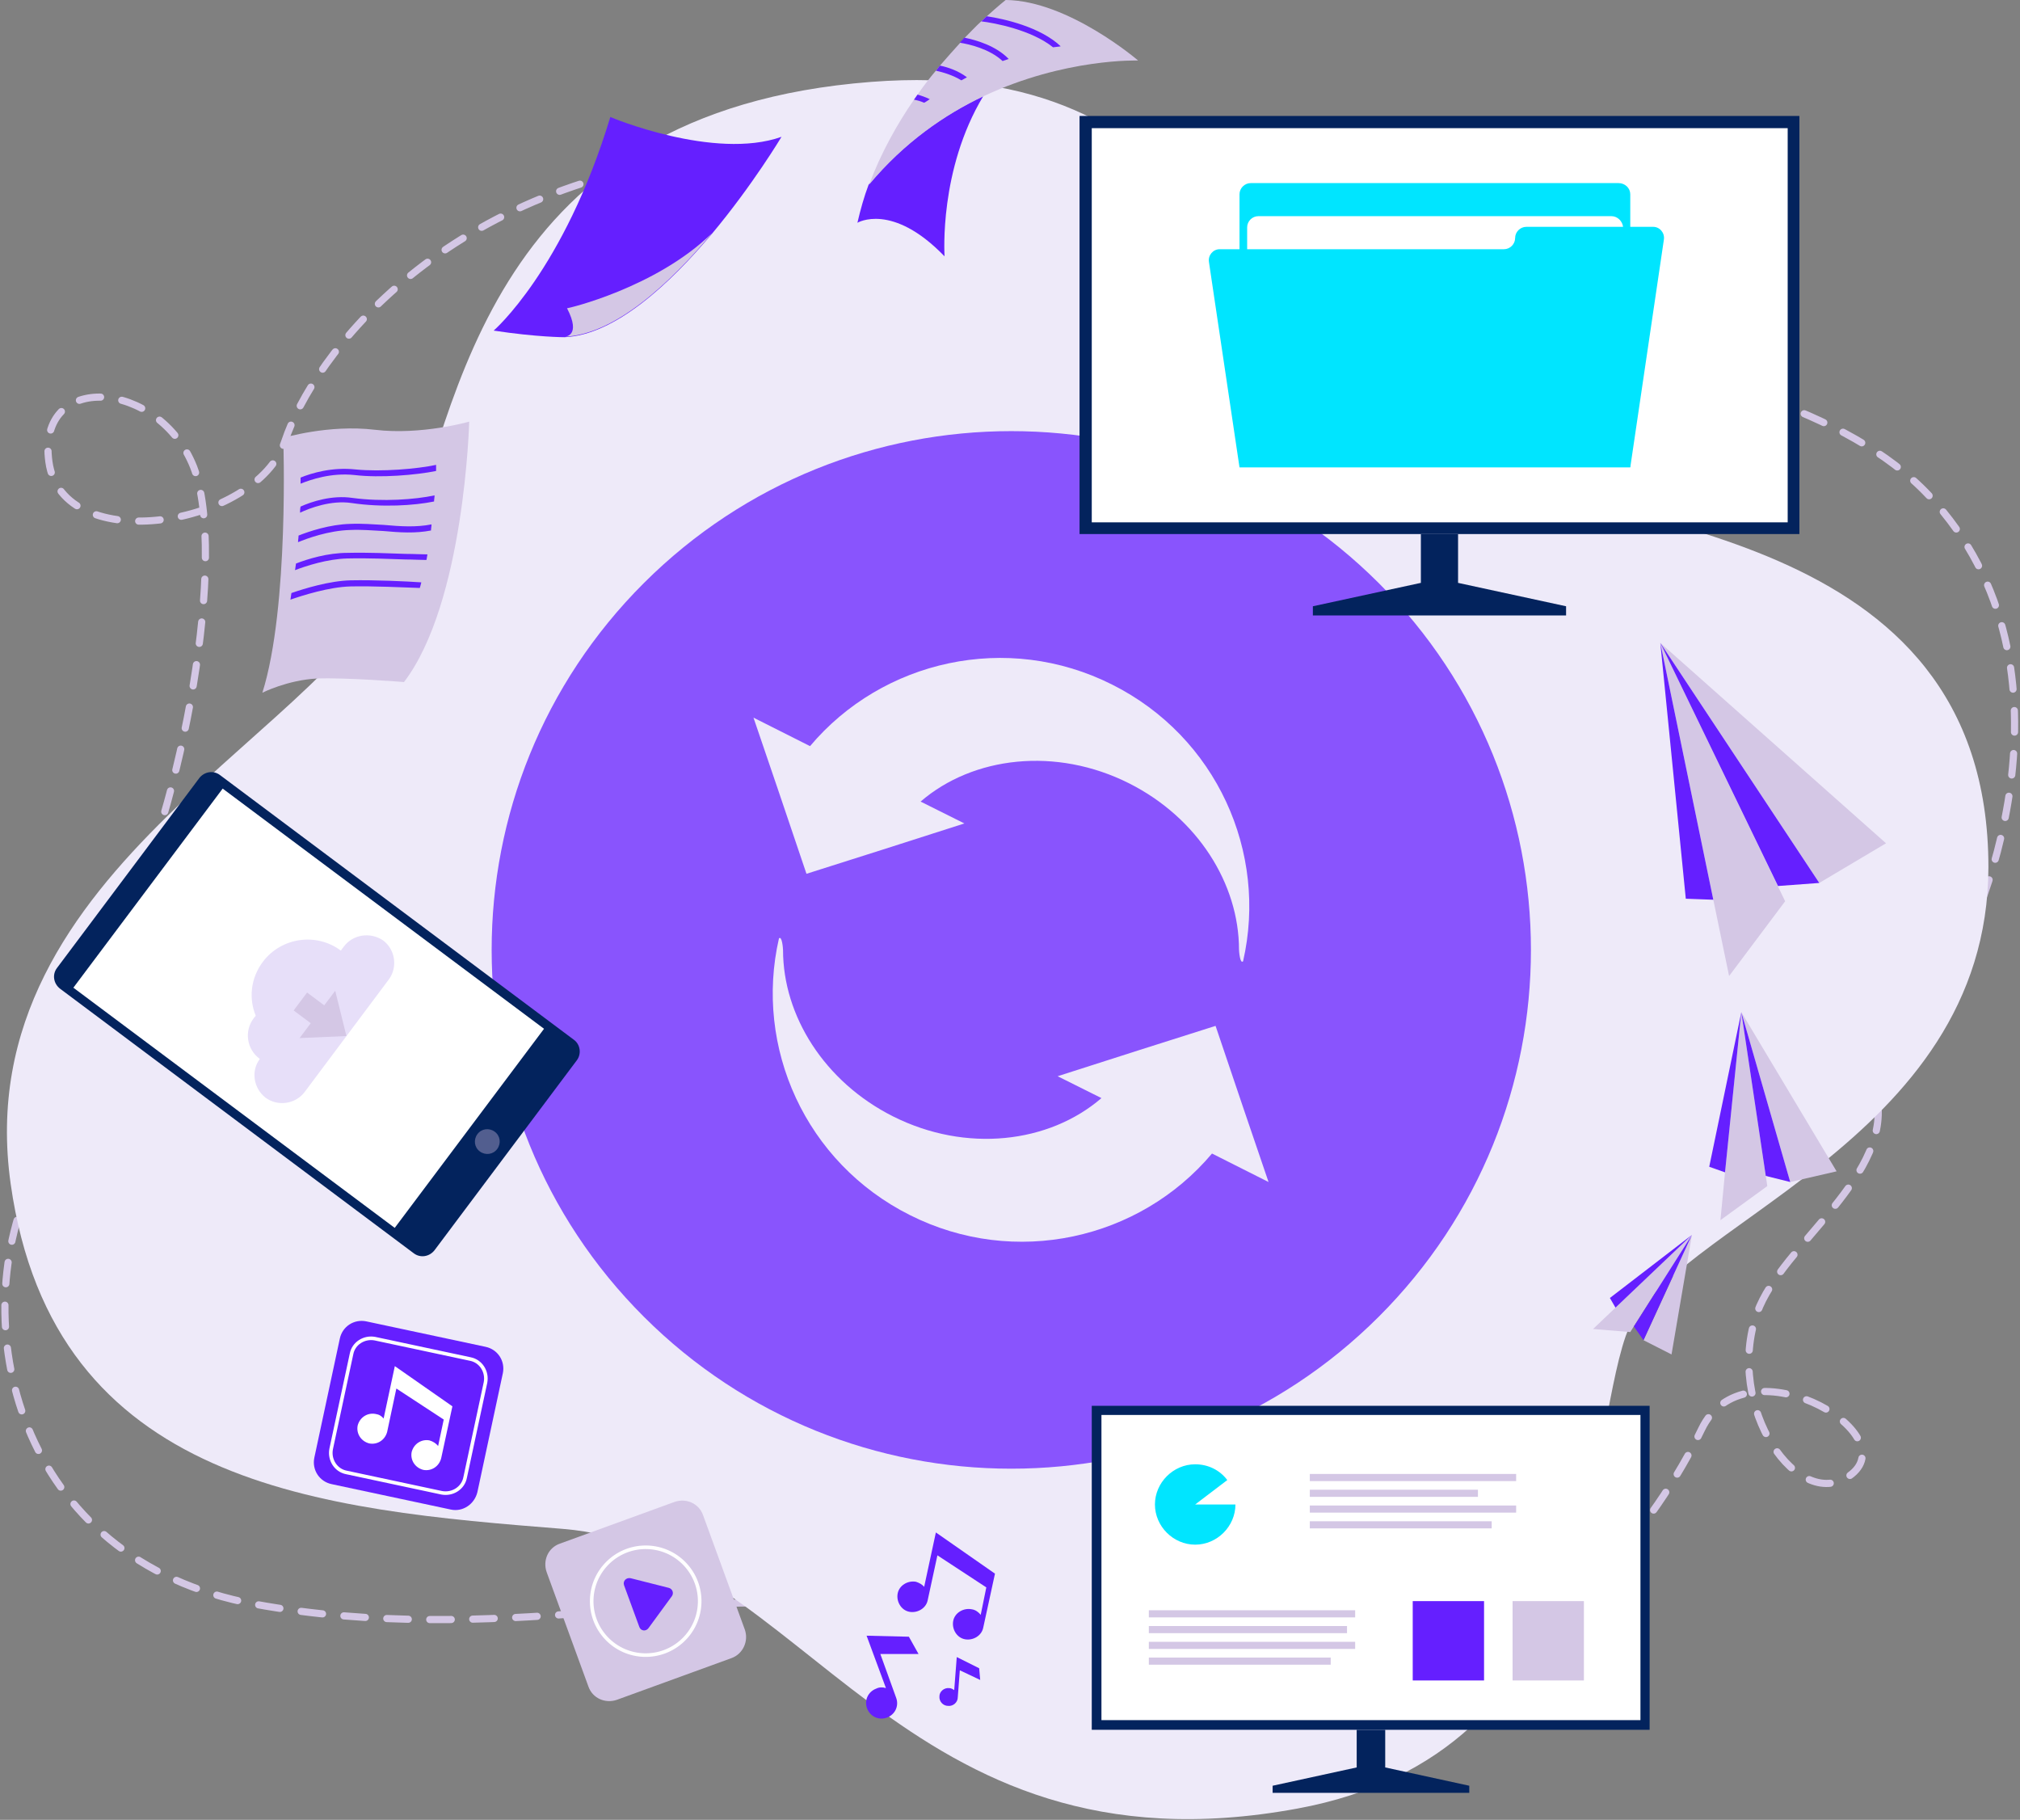 <svg xmlns="http://www.w3.org/2000/svg" width="564" height="508" viewBox="0 0 564 508" fill="none"><rect x="0" y="0" width="564" height="508" fill="#808080" stroke="none"/><g clip-path="url(#clip0_1124_3631)"><path d="M394.729 468.103C433.704 463.702 462.722 424.658 475.097 398.96C487.046 374.113 531.711 399.528 517.059 411.454C502.408 423.38 481.214 392.713 490.602 366.447C497.572 347.137 529.435 327.97 523.745 304.97" stroke="#D4C7E5" stroke-width="2" stroke-miterlimit="10" stroke-linecap="round" stroke-dasharray="6 6"></path><path d="M33.428 260.247C51.208 224.61 63.583 154.898 54.053 130.336C44.38 105.916 10.099 103.36 13.655 128.916C17.354 155.892 71.691 146.948 79.515 123.237C87.338 99.527 124.322 49.834 203.268 43.161" stroke="#D4C7E5" stroke-width="2" stroke-miterlimit="10" stroke-linecap="round" stroke-dasharray="6 6"></path><path d="M233.708 449.504C197.578 441.554 137.835 460.011 71.122 447.801C4.41 435.591 -10.668 368.577 9.957 327.261" stroke="#D4C7E5" stroke-width="2" stroke-miterlimit="10" stroke-linecap="round" stroke-dasharray="6 6"></path><path d="M343.521 69.569C364.858 96.403 492.878 89.73 538.538 138.287C584.199 186.844 552.194 260.673 543.09 272.599" stroke="#D4C7E5" stroke-width="2" stroke-miterlimit="10" stroke-linecap="round" stroke-dasharray="6 6"></path><path d="M243.238 22.859C337.547 15.618 343.521 88.027 414.785 129.911C445.795 148.226 555.181 145.529 555.181 242.074C555.039 319.453 464.571 342.169 453.903 372.979C443.234 403.788 446.506 489.401 362.155 504.877C250.777 525.322 224.462 432.184 157.18 426.789C89.899 421.393 14.936 415.288 2.987 330.527C-9.673 241.08 96.015 203.74 111.804 157.455C127.593 111.312 136.982 31.094 243.238 22.859Z" fill="#EEEAF9"></path><path opacity="0.74" d="M384.953 367.567C441.614 311.013 441.614 219.32 384.953 162.765C328.293 106.21 236.428 106.21 179.768 162.765C123.107 219.32 123.107 311.013 179.768 367.567C236.428 424.122 328.293 424.122 384.953 367.567Z" fill="#651FFF"></path><path d="M502.408 32.371H301.416V149.078H502.408V32.371Z" fill="#03235D"></path><path d="M499.136 35.778H304.83V145.812H499.136V35.778Z" fill="white"></path><path d="M451.911 51.112H349.211C347.504 51.112 346.081 52.532 346.081 54.236V130.336H455.183V54.236C455.183 52.532 453.76 51.112 451.911 51.112Z" fill="#00E5FF"></path><path d="M449.92 60.341H351.344C349.637 60.341 348.215 61.761 348.215 63.464V128.917H453.191V63.464C453.049 61.761 451.627 60.341 449.92 60.341Z" fill="white"></path><path d="M464.571 66.872L455.183 130.478H346.081L337.546 73.119C337.262 71.273 338.684 69.569 340.534 69.569H419.906C421.613 69.569 423.035 68.15 423.035 66.446C423.035 64.742 424.458 63.322 426.165 63.322H461.584C463.433 63.322 464.855 65.026 464.571 66.872Z" fill="#00E5FF"></path><path d="M407.104 162.708V149.078H396.72V162.708L366.564 169.239V171.795H396.72H407.104H437.26V169.239L407.104 162.708Z" fill="#03235D"></path><path d="M482.778 272.457L478.369 251.16L463.575 179.461L498.425 251.586L482.778 272.457Z" fill="#D4C7E5"></path><path d="M463.575 179.461L526.59 235.401L507.956 246.475L463.575 179.461Z" fill="#D4C7E5"></path><path d="M507.956 246.475L496.434 247.327L463.575 179.461L507.956 246.475Z" fill="#651FFF"></path><path d="M478.369 251.16L470.687 250.876L463.575 179.461L478.369 251.16Z" fill="#651FFF"></path><path d="M480.36 340.607L481.64 327.261L486.192 282.538L493.447 331.095L480.36 340.607Z" fill="#D4C7E5"></path><path d="M486.192 282.538L512.792 326.977L499.848 329.959L486.192 282.538Z" fill="#D4C7E5"></path><path d="M499.848 329.959L493.02 328.255L486.192 282.538L499.848 329.959Z" fill="#651FFF"></path><path d="M481.64 327.261L477.231 325.7L486.192 282.538L481.64 327.261Z" fill="#651FFF"></path><path d="M444.799 370.991L451.058 365.028L472.395 344.725L455.183 371.843L444.799 370.991Z" fill="#D4C7E5"></path><path d="M472.395 344.725L466.705 378.09L458.881 374.114L472.395 344.725Z" fill="#D4C7E5"></path><path d="M458.881 374.114L456.179 370.281L472.395 344.725L458.881 374.114Z" fill="#651FFF"></path><path d="M451.058 365.028L449.493 362.33L472.395 344.725L451.058 365.028Z" fill="#651FFF"></path><path d="M460.588 392.43H304.83V482.87H460.588V392.43Z" fill="#03235D"></path><path d="M458.028 394.985H307.533V480.173H458.028V394.985Z" fill="white"></path><path d="M386.763 493.377V482.87H378.797V493.377L355.327 498.488V500.475H378.797H386.763H410.234V498.488L386.763 493.377Z" fill="#03235D"></path><path d="M333.706 419.973H344.943C344.943 426.078 339.822 431.19 333.706 431.19C327.589 431.19 322.469 426.078 322.469 419.973C322.469 413.868 327.589 408.757 333.706 408.757C337.262 408.757 340.534 410.319 342.667 413.158L333.706 419.973Z" fill="#00E5FF"></path><path d="M423.32 411.455H365.711V413.443H423.32V411.455Z" fill="#D4C7E5"></path><path d="M412.652 415.856H365.711V417.844H412.652V415.856Z" fill="#D4C7E5"></path><path d="M423.32 420.258H365.711V422.246H423.32V420.258Z" fill="#D4C7E5"></path><path d="M416.492 424.659H365.711V426.647H416.492V424.659Z" fill="#D4C7E5"></path><path d="M378.371 449.505H320.762V451.493H378.371V449.505Z" fill="#D4C7E5"></path><path d="M376.095 453.906H320.762V455.894H376.095V453.906Z" fill="#D4C7E5"></path><path d="M378.371 458.308H320.762V460.295H378.371V458.308Z" fill="#D4C7E5"></path><path d="M371.543 462.709H320.762V464.697H371.543V462.709Z" fill="#D4C7E5"></path><path d="M414.359 446.949H394.444V469.098H414.359V446.949Z" fill="#651FFF"></path><path d="M442.239 446.949H422.324V469.098H442.239V446.949Z" fill="#D4C7E5"></path><path d="M161.021 296.025L121.335 348.984C119.912 350.829 117.352 351.255 115.503 349.835L16.785 276.006C14.936 274.587 14.509 272.031 15.931 270.185L55.618 217.227C57.04 215.382 59.6 214.956 61.45 216.375L160.167 290.204C162.017 291.482 162.443 294.18 161.021 296.025Z" fill="#03235D"></path><path d="M62.171 220.136L20.485 275.713L110.212 342.762L151.898 287.185L62.171 220.136Z" fill="white"></path><path d="M138.12 315.903C139.684 317.039 139.969 319.168 138.831 320.73C137.693 322.292 135.559 322.576 133.994 321.44C132.43 320.304 132.145 318.174 133.283 316.613C134.421 315.051 136.555 314.767 138.12 315.903Z" fill="#525E8F"></path><path d="M96.015 264.222L95.162 265.358C88.334 260.246 78.519 261.666 73.398 268.481C69.984 273.025 69.415 278.704 71.407 283.531C71.265 283.815 70.98 283.957 70.838 284.241C68.135 287.79 68.847 292.902 72.545 295.599C69.984 299.007 70.838 303.834 74.109 306.39C77.523 308.945 82.502 308.235 85.062 304.828L108.533 273.451C111.093 270.043 110.382 265.074 106.968 262.518C103.412 260.105 98.576 260.814 96.015 264.222Z" fill="#E7DFF9"></path><path d="M96.726 289.21L83.64 289.778L93.597 276.574L96.726 289.21Z" fill="#D4C7E5"></path><path d="M85.74 277.066L81.989 282.066L88.365 286.832L92.117 281.831L85.74 277.066Z" fill="#D4C7E5"></path><path d="M112.8 190.393C129.727 168.245 131.007 117.7 131.007 117.7C131.007 117.7 117.636 121.534 104.692 119.972C91.748 118.41 79.088 122.244 79.088 122.244C79.088 122.244 80.795 169.522 73.256 193.375C73.256 193.375 80.226 189.825 88.618 189.399C97.011 189.116 112.8 190.393 112.8 190.393Z" fill="#D4C7E5"></path><path d="M121.761 129.769C121.761 130.194 121.761 130.762 121.761 131.472C116.214 132.608 106.114 133.46 99.002 132.608C92.459 131.898 86.769 133.886 83.924 135.022C83.924 134.454 83.924 133.886 83.924 133.318C87.054 132.04 92.743 130.336 99.287 131.046C106.399 131.756 116.498 130.904 121.761 129.769Z" fill="#651FFF"></path><path d="M121.335 138.287C121.335 138.855 121.192 139.423 121.192 139.991C115.645 141.127 106.683 141.695 98.149 140.417C92.459 139.565 86.485 141.837 83.782 143.114C83.782 142.546 83.782 141.979 83.924 141.411C87.054 139.991 92.743 138.145 98.433 138.997C106.968 140.133 115.929 139.423 121.335 138.287Z" fill="#651FFF"></path><path d="M120.481 146.38C120.481 146.948 120.339 147.516 120.339 148.084C115.929 148.936 111.662 148.652 106.968 148.226C103.981 148.084 100.994 147.8 97.864 147.942C91.748 148.084 85.631 150.355 83.213 151.349C83.213 150.781 83.355 150.213 83.355 149.503C86.2 148.368 92.032 146.38 97.864 146.238C101.136 146.096 104.123 146.38 107.11 146.522C111.804 146.948 116.214 147.232 120.481 146.38Z" fill="#651FFF"></path><path d="M119.343 154.757C119.201 155.325 119.201 155.892 119.059 156.318C117.352 156.318 115.36 156.176 113.227 156.176C108.675 156.034 102.985 155.75 97.011 155.892C91.321 156.034 85.347 158.022 82.36 159.158C82.502 158.59 82.502 158.022 82.644 157.312C85.916 156.034 91.463 154.331 97.011 154.331C102.985 154.189 108.675 154.473 113.227 154.615C115.503 154.615 117.636 154.757 119.343 154.757Z" fill="#651FFF"></path><path d="M117.636 162.566C117.494 163.134 117.352 163.702 117.21 164.128C113.085 163.986 104.265 163.56 97.864 163.702C91.89 163.844 84.351 166.257 81.079 167.393C81.222 166.825 81.222 166.257 81.364 165.547C85.062 164.27 92.032 162.14 97.864 161.998C104.55 161.856 113.653 162.282 117.636 162.566Z" fill="#651FFF"></path><path d="M263.722 71.557C249.07 56.366 239.398 62.187 239.398 62.187C240.251 58.495 241.247 54.946 242.527 51.538C252.342 39.754 263.722 31.945 274.532 26.834C262.157 47.421 263.722 70.989 263.722 71.557Z" fill="#651FFF"></path><path d="M317.774 16.895C317.774 16.895 297.291 16.186 274.674 26.834C263.864 31.945 252.484 39.754 242.669 51.538C245.941 42.736 250.493 34.643 255.187 27.828C255.471 27.402 255.898 26.834 256.183 26.408C257.889 23.994 259.596 21.723 261.303 19.735C261.73 19.309 262.015 18.741 262.441 18.315C264.433 16.044 266.282 13.914 267.989 12.068C268.416 11.642 268.842 11.074 269.269 10.648C270.976 8.945 272.541 7.241 273.963 5.963C274.532 5.537 274.959 4.969 275.528 4.543C278.799 1.562 280.791 0 280.791 0C298.287 0.142 317.774 16.895 317.774 16.895Z" fill="#D4C7E5"></path><path d="M296.153 12.92C295.584 13.062 294.873 13.062 294.02 13.204C288.045 8.376 277.661 6.389 273.963 5.963C274.532 5.537 274.959 4.969 275.528 4.543C280.364 5.253 290.463 7.525 296.153 12.92Z" fill="#651FFF"></path><path d="M281.644 16.47C281.075 16.612 280.506 16.896 279.937 17.038C276.239 13.63 270.692 12.353 267.989 11.927C268.416 11.501 268.842 10.933 269.269 10.507C272.683 11.217 278.088 12.778 281.644 16.47Z" fill="#651FFF"></path><path d="M269.98 21.581C269.411 21.865 268.985 22.149 268.416 22.433C266.14 21.013 263.295 20.161 261.303 19.735C261.73 19.309 262.015 18.741 262.441 18.315C264.575 18.741 267.562 19.735 269.98 21.581Z" fill="#651FFF"></path><path d="M259.596 27.686C259.17 27.97 258.601 28.396 258.032 28.68C257.036 28.254 256.04 27.97 255.187 27.828C255.471 27.402 255.898 26.834 256.183 26.408C257.178 26.692 258.459 27.118 259.596 27.686Z" fill="#651FFF"></path><path d="M218.203 38.192C218.203 38.192 210.238 51.538 198.858 65.168C187.052 79.224 171.689 93.564 157.607 94.132C157.607 94.132 149.926 94.132 137.835 92.286C137.835 92.286 157.465 75.391 170.409 32.655C170.267 32.655 199.427 44.865 218.203 38.192Z" fill="#651FFF"></path><path d="M198.858 65.026C187.052 79.082 171.689 93.422 157.607 93.99C157.607 93.99 162.443 93.99 158.318 86.039C158.318 86.181 183.211 80.36 198.858 65.026Z" fill="#D4C7E5"></path><path d="M125.887 421.393L92.601 414.294C89.187 413.584 87.054 410.319 87.765 406.911L94.877 373.688C95.588 370.281 98.86 368.151 102.274 368.861L135.559 375.96C138.973 376.67 141.107 379.935 140.396 383.343L133.283 416.566C132.43 419.973 129.158 422.103 125.887 421.393Z" fill="#651FFF"></path><path d="M123.326 416.708L96.726 411.029C93.739 410.461 91.89 407.479 92.459 404.498L98.149 377.948C98.718 374.966 101.705 373.12 104.692 373.688L131.292 379.367C134.279 379.935 136.128 382.917 135.559 385.898L129.869 412.449C129.3 415.43 126.313 417.276 123.326 416.708Z" stroke="white" stroke-miterlimit="10"></path><path d="M110.24 381.355L107.11 395.979C106.541 395.269 105.83 394.843 104.834 394.701C102.558 394.276 100.425 395.695 99.856 397.967C99.429 400.239 100.851 402.368 103.127 402.936C105.403 403.362 107.537 401.942 108.106 399.671L110.666 387.603L123.895 396.263L122.33 403.646C121.761 402.936 120.908 402.368 119.912 402.084C117.636 401.658 115.503 403.078 114.934 405.35C114.507 407.622 115.929 409.751 118.205 410.319C120.481 410.745 122.615 409.325 123.184 407.054L126.313 392.572L110.24 381.355Z" fill="white"></path><path d="M261.303 427.782L258.032 442.974C257.463 442.264 256.609 441.838 255.756 441.554C253.48 441.128 251.062 442.548 250.635 444.82C250.208 447.091 251.631 449.505 253.907 449.931C256.183 450.357 258.601 448.937 259.027 446.665L261.73 434.171L275.386 443.116L273.821 450.783C273.252 450.073 272.398 449.363 271.261 449.221C268.985 448.795 266.566 450.215 266.14 452.487C265.713 454.758 267.135 457.172 269.411 457.598C271.687 458.024 274.105 456.604 274.532 454.332L277.804 439.283L261.303 427.782Z" fill="#651FFF"></path><path d="M245.799 461.715H256.467L253.764 456.887L241.958 456.604L247.363 471.227C246.51 470.943 245.514 470.943 244.661 471.369C242.385 472.221 241.247 474.635 242.1 476.906C242.954 479.178 245.372 480.314 247.648 479.462C249.924 478.61 251.062 476.197 250.208 473.925L245.799 461.715Z" fill="#651FFF"></path><path d="M267.989 466.259L273.679 468.956L273.394 465.691L267.135 462.567L266.424 471.796C265.998 471.512 265.571 471.228 265.002 471.228C263.579 471.086 262.299 472.222 262.299 473.5C262.157 474.92 263.295 476.197 264.717 476.197C266.14 476.339 267.42 475.204 267.42 473.784L267.989 466.259Z" fill="#651FFF"></path><path d="M204.263 462.851L172.258 474.493C168.987 475.629 165.431 474.067 164.293 470.801L152.629 438.856C151.491 435.591 153.055 432.041 156.327 430.905L188.332 419.263C191.604 418.127 195.16 419.689 196.298 422.955L207.962 454.9C209.1 458.165 207.393 461.715 204.263 462.851Z" fill="#D4C7E5"></path><path d="M174.25 442.547L178.517 454.19C178.944 455.326 180.366 455.468 181.077 454.474L187.621 445.529C188.19 444.677 187.763 443.541 186.767 443.257L176.099 440.56C174.819 440.276 173.823 441.412 174.25 442.547Z" fill="#651FFF"></path><path d="M190.62 457.925C196.682 452.225 196.967 442.701 191.257 436.65C185.547 430.6 176.004 430.316 169.943 436.015C163.881 441.715 163.596 451.24 169.306 457.29C175.016 463.34 184.559 463.624 190.62 457.925Z" stroke="white" stroke-miterlimit="10"></path><path d="M310.52 191.104C281.218 176.338 246.368 184.289 226.169 208.283L210.38 200.332L217.492 221.203L225.173 243.92L246.652 237.105L269.269 229.864L257.036 223.759C271.687 211.123 294.873 208.425 315.214 218.648C334.417 228.302 345.939 246.759 345.939 265.075C345.939 265.501 346.224 269.192 347.077 268.34C354.047 237.957 339.68 205.728 310.52 191.104Z" fill="#EEEAF9"></path><path d="M254.049 339.188C283.351 353.954 318.201 346.003 338.4 322.008L354.189 329.959L347.077 309.088L339.396 286.372L317.917 293.187L295.3 300.428L307.533 306.533C292.882 319.169 269.696 321.866 249.355 311.644C230.152 301.989 218.63 283.532 218.63 265.217C218.63 264.791 218.346 261.1 217.492 261.951C210.522 292.335 224.889 324.564 254.049 339.188Z" fill="#EEEAF9"></path></g><defs><clipPath id="clip0_1124_3631"><rect width="564" height="508" fill="white"></rect></clipPath></defs></svg>